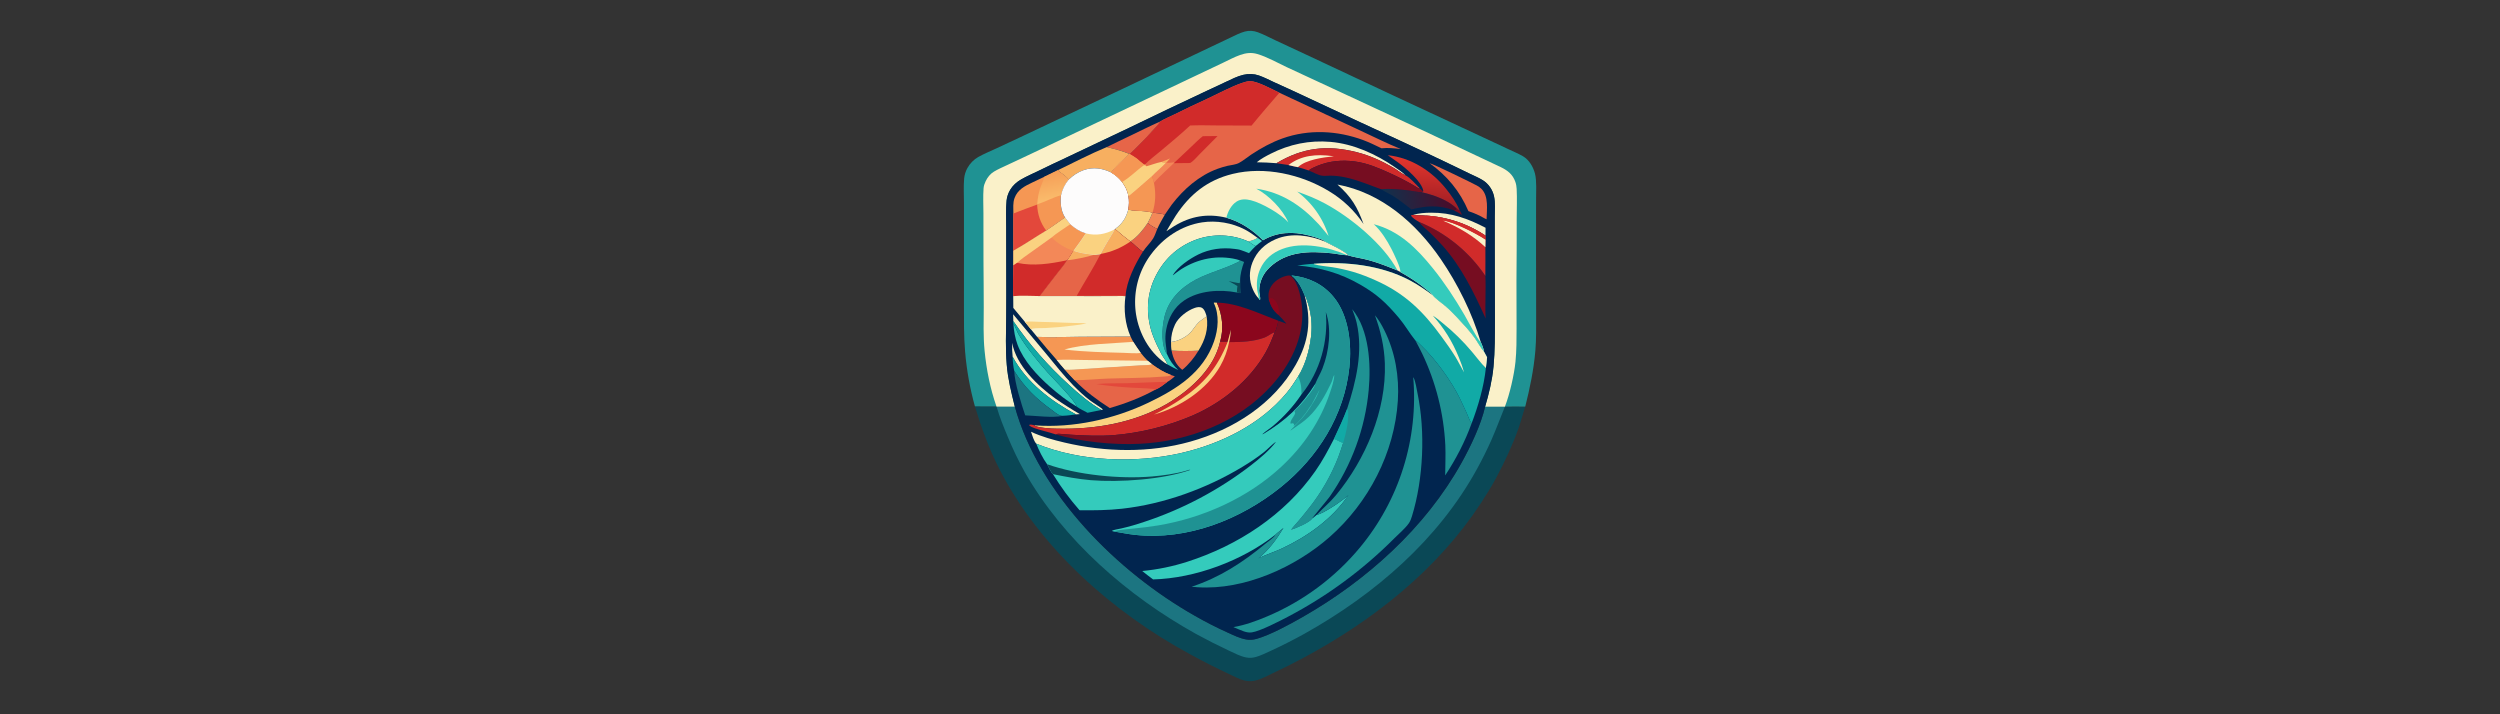 <?xml version="1.0" encoding="UTF-8" standalone="no"?>
<svg
   width="3584"
   height="1024"
   version="1.1"
   id="svg102"
   sodipodi:docname="logo-2.svg"
   inkscape:version="1.3.1 (9b9bdc1480, 2023-11-25, custom)"
   xmlns:inkscape="http://www.inkscape.org/namespaces/inkscape"
   xmlns:sodipodi="http://sodipodi.sourceforge.net/DTD/sodipodi-0.dtd"
   xmlns="http://www.w3.org/2000/svg"
   xmlns:svg="http://www.w3.org/2000/svg">
  <rect width="100%" height="100%" fill="#333333" stroke="none"/>
  <sodipodi:namedview
     id="namedview102"
     pagecolor="#505050"
     bordercolor="#eeeeee"
     borderopacity="1"
     inkscape:showpageshadow="0"
     inkscape:pageopacity="0"
     inkscape:pagecheckerboard="0"
     inkscape:deskcolor="#d1d1d1"
     inkscape:zoom="0.21948242"
     inkscape:cx="990.96774"
     inkscape:cy="514.84761"
     inkscape:window-width="1854"
     inkscape:window-height="1160"
     inkscape:window-x="66"
     inkscape:window-y="40"
     inkscape:window-maximized="1"
     inkscape:current-layer="svg102" />
  <defs
     id="defs33">
    <linearGradient
       id="gradient_0"
       gradientUnits="userSpaceOnUse"
       x1="804.296"
       y1="278.584"
       x2="705.406"
       y2="293.732">
      <stop
         offset="0"
         stop-color="#4D0A28"
         id="stop32" />
      <stop
         offset="1"
         stop-color="#11314D"
         id="stop33" />
    </linearGradient>
  </defs>
  <defs
     id="defs35">
    <linearGradient
       id="gradient_1"
       gradientUnits="userSpaceOnUse"
       x1="759.157"
       y1="294.434"
       x2="763.351"
       y2="226.942">
      <stop
         offset="0"
         stop-color="#A01E24"
         id="stop34" />
      <stop
         offset="1"
         stop-color="#E3362D"
         id="stop35" />
    </linearGradient>
  </defs>
  <defs
     id="defs54">
    <linearGradient
       id="gradient_2"
       gradientUnits="userSpaceOnUse"
       x1="223.992"
       y1="247.051"
       x2="231.106"
       y2="286.972">
      <stop
         offset="0"
         stop-color="#F59E57"
         id="stop53" />
      <stop
         offset="1"
         stop-color="#FABC6C"
         id="stop54" />
    </linearGradient>
  </defs>
  <g
     id="g102"
     transform="translate(1280.384)">
    <path
       fill="#0a4856"
       d="m 148.294,582.899 q 13.065,-0.094 26.13,-0.031 c 34.85,125.597 147.527,237.393 258.426,300.106 q 22.919,13.142 47.011,23.983 c 8.308,3.769 17.07,8.139 26.112,9.739 5.2,0.92 9.999,0.587 15.071,-0.826 19.406,-5.404 47.82,-20.979 65.562,-31.088 92.082,-52.465 176.32,-128.028 228.187,-221.186 12.94,-23.242 27.971,-54.657 33.9,-80.578 l 28.379,-0.051 c 9.697,-0.069 19.461,-0.381 29.151,-0.034 -3.548,10.413 -6.138,21.133 -9.841,31.538 -8.665,24.35 -19.806,47.947 -31.952,70.737 -6.609,12.399 -14.089,24.245 -21.772,35.999 -62.403,95.468 -154.413,168.239 -254.155,221.687 q -22.043,11.903 -44.757,22.469 c -7.035,3.335 -14.345,7.357 -21.801,9.602 -5.817,1.751 -11.438,2.076 -17.391,0.789 -7.945,-1.717 -15.691,-6.051 -23.032,-9.486 Q 453.5,953.142 426.363,938.272 C 315.281,878.345 210.345,785.797 152.318,672.413 c -14.826,-28.971 -25.75,-58.765 -35.083,-89.88 q 15.438,-0.044 30.876,0.085 z"
       id="path2" />
    <path
       fill="#1c7581"
       d="m 148.294,582.899 q 13.065,-0.094 26.13,-0.031 c 34.85,125.597 147.527,237.393 258.426,300.106 q 22.919,13.142 47.011,23.983 c 8.308,3.769 17.07,8.139 26.112,9.739 5.2,0.92 9.999,0.587 15.071,-0.826 19.406,-5.404 47.82,-20.979 65.562,-31.088 92.082,-52.465 176.32,-128.028 228.187,-221.186 12.94,-23.242 27.971,-54.657 33.9,-80.578 l 28.379,-0.051 c -6.56,16.063 -12.586,32.32 -19.564,48.225 q -9.205,20.568 -20.042,40.325 C 781.574,773.826 690.606,852.012 589.973,908.368 q -24.363,13.559 -49.719,25.153 c -6.472,2.935 -13.225,6.317 -20.071,8.276 -4.759,1.362 -9.307,1.659 -14.18,0.698 -8.543,-1.685 -17.195,-6.318 -25.046,-9.985 q -23.782,-11.144 -46.82,-23.755 C 336.524,854.579 244.178,774.409 188.583,676.529 q -13.619,-24.496 -24.296,-50.41 c -5.886,-14.088 -11.776,-28.531 -15.993,-43.22 z"
       id="path3" />
    <path
       fill="#1f9293"
       d="m 117.235,582.533 q -2.675,-9.634 -4.895,-19.382 -2.22,-9.749 -3.98,-19.591 -1.76,-9.842 -3.056,-19.756 -1.297,-9.913 -2.126,-19.877 c -1.888,-22.55 -1.653,-45.053 -1.649,-67.654 l 0.025,-77.751 -0.007,-67.459 c -0.002,-11.518 -0.725,-23.487 0.249,-34.943 0.439,-5.172 2.188,-10.774 4.739,-15.297 3.644,-6.46 9.049,-12.14 15.551,-15.772 8.195,-4.579 17.113,-8.246 25.637,-12.177 l 39.78,-18.628 142.787,-67.515 126.694,-60.209 q 13.13,-6.132 26.194,-12.403 c 6.831,-3.25 13.769,-6.953 21.108,-8.927 6.227,-1.675 12.581,-1.182 18.59,1.053 8.682,3.231 17.136,7.764 25.534,11.705 l 41.929,19.541 127.759,59.893 128.666,59.969 35.001,16.38 c 7.066,3.297 14.484,6.376 21.234,10.284 8.773,5.08 14.684,15.29 17.161,24.872 2.698,10.438 1.519,27.223 1.583,38.377 l -0.049,76.018 0.152,89.27 c -0.063,16.761 0.281,33.687 -1.145,50.396 -2.3,26.952 -7.904,53.784 -14.478,79.985 -9.69,-0.347 -19.454,-0.035 -29.151,0.034 l -28.379,0.051 c 5.529,-18.751 10.138,-37.745 12.002,-57.246 2.16,-22.6 1.945,-44.94 2.05,-67.601 l -0.236,-101.238 -10e-4,-46.138 c 0,-9.418 0.975,-20.103 -1.035,-29.32 -2.042,-9.366 -7.876,-17.949 -16.035,-23.062 -5.701,-3.573 -12.279,-6.253 -18.341,-9.184 L 795.351,233.878 C 753.616,213.83 711.425,194.634 669.416,175.163 l -92.255,-43.17 c -10.332,-4.853 -20.77,-9.44 -31.139,-14.204 -7.046,-3.237 -14.192,-7.011 -21.521,-9.554 -7.362,-2.555 -15.005,-2.738 -22.569,-0.948 -8.658,2.049 -16.864,6.327 -24.893,10.072 l -26.435,12.367 q -56.331,26.368 -112.299,53.497 l -90.484,42.899 q -19.682,9.138 -39.173,18.676 c -8.473,4.071 -17.261,7.922 -25.415,12.593 -6.218,3.562 -11.769,8.611 -15.46,14.795 -2.674,4.48 -4.648,10.056 -5.138,15.258 -1.17,12.423 -0.543,25.296 -0.537,37.792 l 0.09,67.521 c -0.018,20.477 0.19,41 -0.071,61.472 -0.292,22.926 -1.118,45.657 0.75,68.554 1.756,21.51 6.478,39.33 11.557,60.085 q -13.065,-0.063 -26.13,0.031 l -0.183,-0.281 q -15.438,-0.129 -30.876,-0.085 z"
       id="path4" />
    <path
       fill="#faf1c9"
       d="m 148.111,582.618 c -8.922,-25.514 -14.328,-52.686 -16.964,-79.55 -2.069,-21.087 -1.335,-41.6 -1.235,-62.708 0.105,-22.209 -0.363,-44.45 -0.383,-66.666 l -0.07,-68.055 c -0.012,-11.813 -0.681,-23.997 0.202,-35.757 0.271,-3.604 1.48,-6.903 3.022,-10.14 2.606,-5.467 6.555,-10.535 11.826,-13.68 6.013,-3.587 12.696,-6.489 19.033,-9.459 l 29.7,-13.938 107.166,-50.807 127.047,-60.29 45.221,-21.465 c 8.131,-3.836 16.295,-8.302 24.779,-11.277 8.329,-2.92 16.121,-3.932 24.707,-1.376 14.218,4.232 28.383,12.354 41.811,18.68 q 33.105,15.595 66.381,30.825 120.711,55.717 240.85,112.66 c 9.959,4.842 17.064,10.419 20.841,21.2 1.141,3.256 1.674,6.558 1.85,9.995 0.716,14.018 0.074,28.366 0.063,42.419 q 0.068,44.972 -0.342,89.943 l 0.14,67.579 c -0.04,16.051 0.041,31.92 -1.559,47.91 -1.887,18.855 -8.347,46.705 -15.125,64.306 l -28.379,0.051 c 5.529,-18.751 10.138,-37.745 12.002,-57.246 2.16,-22.6 1.945,-44.94 2.05,-67.601 l -0.236,-101.238 -10e-4,-46.138 c 0,-9.418 0.975,-20.103 -1.035,-29.32 -2.042,-9.366 -7.876,-17.949 -16.035,-23.062 -5.701,-3.573 -12.279,-6.253 -18.341,-9.184 L 795.351,233.878 C 753.616,213.83 711.425,194.634 669.416,175.163 l -92.255,-43.17 c -10.332,-4.853 -20.77,-9.44 -31.139,-14.204 -7.046,-3.237 -14.192,-7.011 -21.521,-9.554 -7.362,-2.555 -15.005,-2.738 -22.569,-0.948 -8.658,2.049 -16.864,6.327 -24.893,10.072 l -26.435,12.367 q -56.331,26.368 -112.299,53.497 l -90.484,42.899 q -19.682,9.138 -39.173,18.676 c -8.473,4.071 -17.261,7.922 -25.415,12.593 -6.218,3.562 -11.769,8.611 -15.46,14.795 -2.674,4.48 -4.648,10.056 -5.138,15.258 -1.17,12.423 -0.543,25.296 -0.537,37.792 l 0.09,67.521 c -0.018,20.477 0.19,41 -0.071,61.472 -0.292,22.926 -1.118,45.657 0.75,68.554 1.756,21.51 6.478,39.33 11.557,60.085 q -13.065,-0.063 -26.13,0.031 z"
       id="path5" />
    <path
       fill="#01254f"
       d="m 174.424,582.868 c -5.079,-20.755 -9.801,-38.575 -11.557,-60.085 -1.868,-22.897 -1.042,-45.628 -0.75,-68.554 0.261,-20.472 0.053,-40.995 0.071,-61.472 l -0.09,-67.521 c -0.006,-12.496 -0.633,-25.369 0.537,-37.792 0.49,-5.202 2.464,-10.778 5.138,-15.258 3.691,-6.184 9.242,-11.233 15.46,-14.795 8.154,-4.671 16.942,-8.522 25.415,-12.593 q 19.491,-9.538 39.173,-18.676 l 90.484,-42.899 q 55.968,-27.13 112.299,-53.497 l 26.435,-12.367 c 8.029,-3.745 16.235,-8.023 24.893,-10.072 7.564,-1.79 15.207,-1.607 22.569,0.948 7.329,2.543 14.475,6.317 21.521,9.554 10.369,4.764 20.807,9.351 31.139,14.204 l 92.255,43.17 c 42.009,19.471 84.2,38.667 125.935,58.715 l 31.746,15.351 c 6.062,2.931 12.64,5.611 18.341,9.184 8.159,5.113 13.993,13.696 16.035,23.062 2.01,9.217 1.035,19.902 1.035,29.32 l 10e-4,46.138 0.236,101.238 c -0.105,22.661 0.11,45.001 -2.05,67.601 -1.864,19.501 -6.473,38.495 -12.002,57.246 -5.929,25.921 -20.96,57.336 -33.9,80.578 -51.867,93.158 -136.105,168.721 -228.187,221.186 -17.742,10.109 -46.156,25.684 -65.562,31.088 -5.072,1.413 -9.871,1.746 -15.071,0.826 -9.042,-1.6 -17.804,-5.97 -26.112,-9.739 Q 455.769,896.116 432.85,882.974 C 321.951,820.261 209.274,708.465 174.424,582.868 Z"
       id="path16" />
    <path
       fill="#760d21"
       d="m 805.428,296.722 c 2.063,1.389 4.706,4.152 6.801,5.065 1.505,1.732 2.389,4.527 3.336,6.627 -3.732,-2.838 -7.997,-4.92 -12.118,-7.13 1.662,-0.07 2.537,0.073 3.968,-0.818 -0.207,-1.674 -1.002,-2.399 -1.987,-3.744 z"
       id="path17" />
    <path
       fill="#47dbc6"
       d="m 522.596,341.047 c 2.207,1.378 4.237,2.934 6.293,4.521 -3.07,2.334 -6.215,4.613 -9.133,7.137 -3.608,-1.338 -7.099,-4.238 -10.301,-6.39 4.517,-1.358 9.125,-2.724 13.141,-5.268 z"
       id="path18" />
    <path
       fill="#f38858"
       d="m 371.805,305.035 c 3.041,0.087 15.56,1.298 17.571,2.944 -3.69,6.583 -7.633,13.173 -10.672,20.09 -4.628,-1.935 -10.028,-5.045 -13.643,-8.559 2.547,-4.586 4.677,-9.322 6.624,-14.189 z"
       id="path19" />
    <path
       fill="#faf1c9"
       d="m 171.366,511.51 c -0.748,-6.702 -0.984,-13.2 -0.64,-19.936 5.39,31.686 36.64,61.871 62.074,79.939 q 16.972,11.819 34.885,22.157 l -5.625,0.386 C 225.913,574.764 191.209,548.121 171.366,511.51 Z"
       id="path20" />
    <path
       fill="#e66548"
       d="m 399.241,502.553 c 10.794,0.888 27.713,0.802 38.503,0.141 -5.716,9.741 -14.352,20.409 -23.241,27.499 -8.822,-6.763 -13.421,-16.86 -15.262,-27.64 z"
       id="path21" />
    <path
       fill="#faf1c9"
       d="m 745.402,308.057 c 8.289,-2.496 17.232,-3.084 25.85,-3.139 29.221,-0.186 52.637,8.37 78.061,21.607 l -0.109,11.265 q -2.382,-1.589 -4.815,-3.098 -2.433,-1.509 -4.915,-2.937 -2.482,-1.428 -5.01,-2.773 -2.528,-1.345 -5.099,-2.605 -2.571,-1.261 -5.182,-2.435 -2.611,-1.175 -5.26,-2.263 -2.649,-1.087 -5.332,-2.087 -2.683,-0.999 -5.398,-1.909 -2.715,-0.91 -5.459,-1.73 -2.743,-0.819 -5.512,-1.548 -2.769,-0.728 -5.561,-1.364 -2.792,-0.636 -5.603,-1.18 -2.811,-0.543 -5.639,-0.994 -2.828,-0.45 -5.669,-0.806 -2.841,-0.356 -5.692,-0.618 -2.852,-0.262 -5.71,-0.43 c -5.954,-0.782 -11.99,-0.216 -17.946,-0.956 z"
       id="path22" />
    <path
       fill="#e66548"
       d="m 365.061,319.51 c 3.615,3.514 9.015,6.624 13.643,8.559 -1.886,4.498 -3.388,9.669 -5.955,13.811 -4.066,6.561 -10.224,12.053 -14.548,18.772 -6.791,-3.332 -11.716,-10.313 -18.179,-14.292 l -0.017,-0.201 c 9.938,-6.115 18.713,-16.997 25.056,-26.649 z"
       id="path23" />
    <path
       fill="#e66548"
       d="m 383.008,174.129 c -0.624,3.736 -37.834,41.783 -43.203,46.16 -0.187,0.152 -0.394,0.278 -0.591,0.416 l -0.466,-0.04 c -10.71,-4.519 -21.241,-7.029 -32.443,-9.798 10.478,-5.332 21.215,-10.239 31.796,-15.374 14.92,-7.241 29.747,-14.628 44.907,-21.364 z"
       id="path24" />
    <path
       fill="#faf1c9"
       d="m 172.02,450.528 47.365,56.7 c 12.652,15.247 24.919,31.031 38.821,45.172 7.52,7.65 15.551,15.172 24.082,21.689 4.411,3.369 15.649,9.911 18.495,13.166 l -2.254,0.423 c -17.325,-10.075 -32.048,-22.702 -46.747,-36.22 q -11.215,-10.181 -21.819,-20.996 -10.604,-10.814 -20.562,-22.227 -9.958,-11.413 -19.236,-23.385 -9.278,-11.972 -17.845,-24.463 -0.204,-4.928 -0.3,-9.859 z"
       id="path25" />
    <path
       fill="#11aaa6"
       d="m 171.366,511.51 c 19.843,36.611 54.547,63.254 90.694,82.546 -6.051,0.873 -12.369,1.819 -18.479,1.993 -1.075,0.02 -2.389,0.129 -3.424,-0.178 -4.646,-1.374 -9.735,-5.96 -13.701,-8.844 -22.551,-16.405 -37.94,-31.592 -52.782,-55.176 -1.535,-6.617 -2.169,-13.559 -2.308,-20.341 z"
       id="path26" />
    <path
       fill="#fad280"
       d="m 449.437,453.549 c 2.998,17.621 -2.285,34.216 -11.693,49.145 -10.79,0.661 -27.709,0.747 -38.503,-0.141 -0.875,-4.052 -0.779,-8.136 -0.805,-12.256 9.903,-1.021 22.034,-6.956 28.612,-14.516 3.606,-4.144 6.425,-8.989 10.269,-12.918 3.571,-3.65 8.164,-6.126 12.12,-9.314 z"
       id="path27" />
    <path
       fill="#faf1c9"
       d="m 398.436,490.297 c -0.022,-8.851 1.959,-17.102 5.703,-25.092 4.858,-10.369 17.609,-20.134 28.291,-23.787 3.265,-1.116 7.111,-1.875 10.301,-0.099 3.74,2.081 5.646,8.326 6.706,12.23 -3.956,3.188 -8.549,5.664 -12.12,9.314 -3.844,3.929 -6.663,8.774 -10.269,12.918 -6.578,7.56 -18.709,13.495 -28.612,14.516 z"
       id="path28" />
    <path
       fill="#fad280"
       d="m 318.104,328.364 c 10.665,-7.858 15.57,-15.502 19.098,-28.259 3.21,2.92 30.059,1.414 34.483,5.216 -1.947,4.867 -4.077,9.603 -6.624,14.189 -6.343,9.652 -15.118,20.534 -25.056,26.649 -7.525,-5.589 -14.86,-11.609 -21.901,-17.795 z"
       id="path29" />
    <path
       fill="#1c7581"
       d="m 189.372,595.455 c -5.297,-15.551 -15.454,-47.393 -15.698,-63.604 14.842,23.584 30.231,38.771 52.782,55.176 3.966,2.884 9.055,7.47 13.701,8.844 1.035,0.307 2.349,0.198 3.424,0.178 -14.448,3.443 -39.303,-0.092 -54.209,-0.594 z"
       id="path30" />
    <path
       fill="#34cbbc"
       d="m 172.432,464.354 0.522,0.816 c 2.914,4.64 4.621,10.087 7.384,14.84 6.127,10.541 13.802,20.66 21.294,30.257 q 9.375,11.793 19.367,23.068 c 7.183,8.04 41.113,42.275 42.077,49.522 -13.796,-8.071 -26.581,-18.181 -38.564,-28.718 -18.184,-15.989 -37.542,-36.994 -46.11,-59.859 -3.596,-9.595 -5.308,-19.73 -5.97,-29.926 z"
       id="path31" />
    <path
       fill="#11aaa6"
       d="m 172.32,460.387 q 8.567,12.491 17.845,24.463 9.278,11.972 19.236,23.385 9.958,11.413 20.562,22.227 10.604,10.815 21.819,20.996 c 14.699,13.518 29.422,26.145 46.747,36.22 q -9.942,1.838 -19.797,4.095 c -5.255,-2.772 -10.855,-5.42 -15.656,-8.916 -0.964,-7.247 -34.894,-41.482 -42.077,-49.522 q -9.992,-11.275 -19.367,-23.068 c -7.492,-9.597 -15.167,-19.716 -21.294,-30.257 -2.763,-4.753 -4.47,-10.2 -7.384,-14.84 l -0.522,-0.816 c -0.349,-1.433 -0.271,-2.53 -0.112,-3.967 z"
       id="path32" />
    <path
       fill="url(#gradient_0)"
       d="m 699.564,271.279 c 13.996,-1.179 27.715,0.295 41.599,2.073 5.331,0.683 11.402,2.278 16.729,2.103 16.139,4.04 34.847,10.122 47.536,21.267 0.985,1.345 1.78,2.07 1.987,3.744 -1.431,0.891 -2.306,0.748 -3.968,0.818 -21.797,-7.635 -38.474,-6.428 -60.386,-1.099 -8.22,-6.151 -15.926,-12.643 -24.625,-18.168 -5.969,-3.79 -12.479,-6.628 -18.406,-10.434 z"
       id="path33"
       style="fill:url(#gradient_0)" />
    <path
       fill="url(#gradient_1)"
       d="m 709.197,222.493 c 33.608,3.698 62.847,22.43 83.787,48.572 7.386,9.22 14.837,19.737 19.245,30.722 -2.095,-0.913 -4.738,-3.676 -6.801,-5.065 -12.689,-11.145 -31.397,-17.227 -47.536,-21.267 l 2.214,-1.536 c -1.901,-13.218 -24.424,-32.239 -35.058,-40.18 q -7.82,-5.772 -15.851,-11.246 z"
       id="path35"
       style="fill:url(#gradient_1)" />
    <path
       fill="#faf1c9"
       d="m 521.279,232.649 c 5.815,-4.899 13.046,-8.746 19.824,-12.191 27.09,-13.771 55.769,-19.671 86.096,-17.045 32.787,2.839 65.384,17.652 92.141,36.268 5.007,3.484 10.921,7.234 15.151,11.622 -5.704,-2.611 -11.692,-7.604 -17.3,-10.876 -16.647,-9.714 -34.161,-17.625 -52.897,-22.342 -42.081,-10.595 -77.125,-6.602 -114.718,15.884 -9.418,-0.641 -18.853,-1.319 -28.297,-1.32 z"
       id="path36" />
    <path
       fill="#e66548"
       d="m 769.176,233.975 c 3.905,0.568 61.268,28.476 67.592,31.955 2.578,1.418 4.757,2.884 6.831,5.012 10.478,10.753 7.46,29.725 7.171,43.429 -3.448,-1.387 -6.807,-3.618 -10.162,-5.285 -5.155,-2.56 -10.459,-4.523 -15.886,-6.415 -12.379,-28.856 -30.286,-50.275 -55.546,-68.696 z"
       id="path37" />
    <path
       fill="#f7af60"
       d="m 306.305,210.867 c 11.202,2.769 21.733,5.279 32.443,9.798 -8.486,7.959 -19.263,17.325 -26.115,26.64 -12.559,-6.167 -25.829,-8.116 -39.279,-3.517 -8.32,2.846 -15.529,7.793 -21.874,13.81 -3.272,-5.345 -10.929,-8.983 -15.358,-13.562 23.219,-11.2 46.341,-23.359 70.183,-33.169 z"
       id="path38" />
    <path
       fill="#760d21"
       d="m 753.997,318.124 q 3.595,1.474 7.134,3.079 3.538,1.605 7.015,3.34 3.477,1.734 6.888,3.595 3.411,1.861 6.751,3.846 3.34,1.985 6.605,4.092 3.265,2.107 6.45,4.332 3.186,2.225 6.287,4.566 3.101,2.342 6.114,4.795 3.013,2.454 5.933,5.016 2.921,2.563 5.745,5.231 2.825,2.669 5.549,5.439 2.724,2.771 5.345,5.64 2.62,2.869 5.134,5.832 2.513,2.963 4.916,6.017 2.402,3.054 4.691,6.194 2.288,3.14 4.46,6.362 c 1.079,20.307 -0.685,40.846 0.419,61.118 C 832.757,419.613 814.897,382.7 787.657,352.167 q -9.163,-10.07 -18.985,-19.497 c -4.632,-4.445 -11.215,-9.212 -14.675,-14.546 z"
       id="path39" />
    <path
       fill="#d12b2a"
       d="m 549.576,233.969 c 37.593,-22.486 72.637,-26.479 114.718,-15.884 18.736,4.717 36.25,12.628 52.897,22.342 5.608,3.272 11.596,8.265 17.3,10.876 6.095,2.825 16.033,14.061 20.859,19.066 -2.165,0.123 -5.334,-2.385 -7.174,-3.489 -11.776,-7.061 -23.969,-13.198 -36.468,-18.88 -16.093,-7.317 -31.996,-14.16 -49.689,-16.502 -18.627,-2.465 -36.452,-0.864 -53.9,6.29 -4.244,1.74 -8.851,3.781 -12.505,6.587 -4.878,-1.905 -10.252,-3.199 -15.279,-4.717 -4.493,-0.668 -9.14,-2.065 -13.599,-3.061 q -8.562,-1.43 -17.16,-2.628 z"
       id="path40" />
    <path
       fill="#faf1c9"
       d="m 566.736,236.597 c 18.448,-14.117 40.131,-15.825 62.541,-12.868 q 1.275,0.169 2.548,0.351 c -15.518,1.606 -39.891,4.635 -51.49,15.578 -4.493,-0.668 -9.14,-2.065 -13.599,-3.061 z"
       id="path41" />
    <path
       fill="#d12b2a"
       d="m 753.997,318.124 c -3.678,-2.027 -9.272,-5.484 -11.623,-8.87 l 0.44,-0.713 2.588,-0.484 c 5.956,0.74 11.992,0.174 17.946,0.956 q 2.858,0.168 5.71,0.43 2.851,0.262 5.692,0.618 2.841,0.356 5.669,0.806 2.828,0.451 5.639,0.994 2.811,0.544 5.603,1.18 2.792,0.636 5.561,1.364 2.769,0.729 5.512,1.548 2.744,0.82 5.459,1.73 2.715,0.91 5.398,1.909 2.683,1 5.332,2.087 2.649,1.088 5.26,2.263 2.611,1.174 5.182,2.435 2.571,1.26 5.099,2.605 2.528,1.345 5.01,2.773 2.482,1.428 4.915,2.937 2.433,1.509 4.815,3.098 c 0.022,1.913 0.078,3.831 0.059,5.743 l -0.197,10.835 c 0.202,13.709 -0.073,27.422 -0.052,41.132 q -2.172,-3.222 -4.46,-6.362 -2.289,-3.14 -4.691,-6.194 -2.403,-3.054 -4.916,-6.017 -2.513,-2.963 -5.134,-5.832 -2.621,-2.869 -5.345,-5.64 -2.724,-2.77 -5.549,-5.439 -2.824,-2.668 -5.745,-5.231 -2.92,-2.562 -5.933,-5.016 -3.013,-2.453 -6.114,-4.795 -3.101,-2.341 -6.287,-4.566 -3.185,-2.225 -6.45,-4.332 -3.265,-2.107 -6.605,-4.092 -3.34,-1.985 -6.751,-3.846 -3.411,-1.861 -6.888,-3.595 -3.477,-1.735 -7.015,-3.34 -3.539,-1.605 -7.134,-3.079 z"
       id="path42" />
    <path
       fill="#faf1c9"
       d="m 787.981,316.162 c 13.385,0.731 50.117,19.494 61.282,27.371 l -0.197,10.835 c -17.91,-16.865 -38.57,-28.622 -61.085,-38.206 z"
       id="path43" />
    <path
       fill="#d12b2a"
       d="m 763.348,309.013 q 2.858,0.168 5.71,0.43 2.851,0.262 5.692,0.618 2.841,0.356 5.669,0.806 2.828,0.451 5.639,0.994 2.811,0.544 5.603,1.18 2.792,0.636 5.561,1.364 2.769,0.729 5.512,1.548 2.744,0.82 5.459,1.73 2.715,0.91 5.398,1.909 2.683,1 5.332,2.087 2.649,1.088 5.26,2.263 2.611,1.174 5.182,2.435 2.571,1.26 5.099,2.605 2.528,1.345 5.01,2.773 2.482,1.428 4.915,2.937 2.433,1.509 4.815,3.098 c 0.022,1.913 0.078,3.831 0.059,5.743 -11.165,-7.877 -47.897,-26.64 -61.282,-27.371 -7.243,-0.793 -14.21,-5.406 -21.618,-6.03 -1.431,-0.121 -1.934,-0.16 -3.015,-1.119 z"
       id="path44" />
    <path
       fill="#1f9293"
       d="m 497.149,373.233 c 2.013,0.718 4.038,1.39 5.967,2.316 -3.012,8.333 -5.665,17.76 -5.674,26.694 -0.093,6.013 -0.018,11.961 0.277,17.968 l -4.852,-0.885 c -24.453,-4.803 -54.588,-2.9 -75.714,11.467 -14.394,9.789 -22.625,24.925 -25.681,41.827 -2.589,14.321 -0.242,21.173 1.139,35.017 -0.901,-1.126 -1.578,-2.31 -2.195,-3.616 -7.09,-15.02 -4.635,-42.087 0.794,-57.353 8.456,-23.778 28.88,-40.039 51.303,-49.988 16.313,-7.239 33.527,-12.035 49.68,-19.886 1.706,-0.83 4.325,-1.734 4.956,-3.561 z"
       id="path45" />
    <path
       fill="#0a4856"
       d="m 480.981,403.009 c 3.493,0.565 13.357,3.02 15.801,2.932 l 0.66,-3.698 c -0.093,6.013 -0.018,11.961 0.277,17.968 l -4.852,-0.885 c 0.092,-3.094 0.11,-6.166 0.709,-9.213 -4.005,-2.63 -8.392,-4.801 -12.595,-7.104 z"
       id="path46" />
    <path
       fill="#760d21"
       d="m 595.614,244.375 c 3.654,-2.806 8.261,-4.847 12.505,-6.587 17.448,-7.154 35.273,-8.755 53.9,-6.29 17.693,2.342 33.596,9.185 49.689,16.502 12.499,5.682 24.692,11.819 36.468,18.88 1.84,1.104 5.009,3.612 7.174,3.489 1.17,0.925 2.184,1.915 3.29,2.904 0.653,0.583 0.45,0.388 1.466,0.646 l -2.214,1.536 c -5.327,0.175 -11.398,-1.42 -16.729,-2.103 -13.884,-1.778 -27.603,-3.252 -41.599,-2.073 -17.208,-6.08 -33.654,-13.315 -51.628,-17.073 -6.84,-1.43 -13.943,-2.375 -20.938,-2.383 -3.987,-0.005 -8.496,0.694 -12.405,0.022 -6.191,-1.065 -13.035,-5.177 -18.979,-7.47 z"
       id="path47" />
    <path
       fill="#fad280"
       d="m 203.062,609.812 c 55.203,4.045 113.545,-8.863 163.264,-32.68 40.368,-19.338 78.262,-43.16 93.722,-87.698 6.021,-17.346 7.91,-38.157 -0.344,-55.058 l 0.284,-0.639 4.126,0.2 c 8.025,17.62 10.086,37.314 4.585,56.084 -8.097,36.286 -39.002,65.64 -69.383,84.874 -44.992,28.484 -100.143,39.583 -152.814,39.706 -12.868,0.03 -26.864,0.105 -39.435,-2.858 -1.339,-0.315 -2.63,-0.764 -3.909,-1.268 l -0.189,-0.511 z"
       id="path48" />
    <path
       fill="#8b061d"
       d="m 464.114,433.937 c 29.155,-0.104 61.522,16.164 88.277,25.932 -1.451,5.611 -2.467,11.683 -5.485,16.701 -4.165,0.709 -9.94,5.688 -14.379,7.333 -15.982,5.925 -33.987,6.581 -50.883,6.55 1.473,-5.835 2.23,-11.714 2.643,-17.711 -1.638,5.715 -3.02,11.517 -4.601,17.252 l -10.987,0.027 c 5.501,-18.77 3.44,-38.464 -4.585,-56.084 z"
       id="path49" />
    <path
       fill="#faf1c9"
       d="m 524.262,428.066 c -3.68,-3.536 -6.514,-8.511 -8.563,-13.148 -5.526,-12.503 -5.569,-26.08 -0.566,-38.749 6.233,-15.781 18.026,-26.783 33.562,-33.356 22.402,-9.478 48.337,-5.46 70.221,3.429 5.486,2.792 31.862,15.282 33.488,19.935 l -1.338,-0.303 c -0.151,0 -0.303,0.002 -0.454,-0.001 -7.123,-0.11 -14.537,-2.04 -21.672,-2.784 -31.958,-3.331 -64.705,-3.241 -89.417,20.462 -9.384,9.001 -14.38,20.194 -14.717,33.226 -0.099,3.785 2.216,9.882 1.151,13.203 -0.879,-0.546 -1.186,-1.023 -1.695,-1.914 z"
       id="path50" />
    <path
       fill="#34cbbc"
       d="m 524.262,428.066 c -0.071,-3.376 -1.439,-7.368 -2.039,-10.741 q -0.337,-1.984 -0.528,-3.987 -0.191,-2.003 -0.235,-4.015 -0.044,-2.012 0.058,-4.022 0.103,-2.009 0.352,-4.006 0.249,-1.997 0.644,-3.97 0.394,-1.974 0.931,-3.913 0.538,-1.939 1.215,-3.834 0.678,-1.895 1.492,-3.735 c 6.241,-14.175 17.512,-23.549 31.843,-28.959 28.406,-10.724 65.981,-3.122 93.071,8.99 -0.151,0 -0.303,0.002 -0.454,-0.001 -7.123,-0.11 -14.537,-2.04 -21.672,-2.784 -31.958,-3.331 -64.705,-3.241 -89.417,20.462 -9.384,9.001 -14.38,20.194 -14.717,33.226 -0.099,3.785 2.216,9.882 1.151,13.203 -0.879,-0.546 -1.186,-1.023 -1.695,-1.914 z"
       id="path51" />
    <path
       fill="#1f9293"
       d="m 748.653,487.998 c 3.188,1.991 5.942,5.025 8.66,7.612 20.27,19.298 42.743,50.368 55.173,75.58 q 4.976,10.149 9.559,20.481 c 2.191,4.942 4.161,10.988 7.254,15.376 -9.374,26.026 -22.588,51.463 -37.857,74.5 0.035,-14.421 0.827,-28.707 0.189,-43.142 q -0.209,-4.258 -0.523,-8.51 -0.314,-4.252 -0.733,-8.494 -0.419,-4.243 -0.944,-8.474 -0.524,-4.231 -1.153,-8.447 -0.629,-4.217 -1.362,-8.417 -0.733,-4.199 -1.57,-8.38 -0.837,-4.18 -1.777,-8.338 -0.94,-4.159 -1.983,-8.292 -1.044,-4.134 -2.189,-8.241 -1.145,-4.106 -2.391,-8.183 -1.247,-4.077 -2.594,-8.122 -1.347,-4.045 -2.794,-8.055 -1.447,-4.011 -2.993,-7.984 -1.545,-3.973 -3.189,-7.907 -1.644,-3.933 -3.385,-7.825 -1.74,-3.892 -3.577,-7.739 c -3.032,-6.47 -6.537,-12.66 -9.821,-18.999 z"
       id="path52" />
    <path
       fill="#f59754"
       d="m 216.667,253.499 c 6.423,-3.268 12.965,-6.327 19.455,-9.463 4.429,4.579 12.086,8.217 15.358,13.562 -5.62,6.954 -8.898,13.576 -10.811,22.332 -1.157,11.297 -0.354,22.04 5.799,31.942 -8.806,6.518 -17.954,12.521 -26.959,18.754 -15.799,9.437 -31.019,19.999 -47.144,28.864 l -0.029,-53.376 c 0.052,-7.345 -0.857,-15.243 1.74,-22.248 4.499,-12.136 14.579,-17.034 25.536,-22.312 z"
       id="path53" />
    <path
       fill="url(#gradient_2)"
       d="m 216.667,253.499 c 6.423,-3.268 12.965,-6.327 19.455,-9.463 4.429,4.579 12.086,8.217 15.358,13.562 -5.62,6.954 -8.898,13.576 -10.811,22.332 -11.687,2.954 -22.493,9.422 -34.092,12.905 0.583,-8.514 1.927,-16.724 4.857,-24.775 1.756,-4.824 4.138,-9.533 5.233,-14.561 z"
       id="path54"
       style="fill:url(#gradient_2)" />
    <path
       fill="#e3483b"
       d="m 172.336,306.114 q 16.981,-6.656 34.129,-12.865 c 0.511,13.787 4.639,26.337 13.044,37.377 -15.799,9.437 -31.019,19.999 -47.144,28.864 z"
       id="path55" />
    <path
       fill="#e66548"
       d="m 371.206,522.288 c 8.625,6.375 17.222,11.595 27.323,15.389 l 5.374,1.838 c -3.315,2.676 -6.835,5.896 -10.608,7.867 -5.246,3.964 -11.51,8.913 -17.643,11.363 -20.307,11.291 -42.763,19.801 -65.034,26.297 -18.44,-11.928 -35.153,-24.145 -50.454,-40.005 -4.837,-4.754 -9.274,-10.006 -13.804,-15.057 8.577,0.554 17.468,-0.457 26.035,-1.001 l 43.235,-2.791 38.578,-2.422 c 5.348,-0.347 11.881,0.035 16.998,-1.478 z"
       id="path56" />
    <path
       fill="#e3483b"
       d="m 291.429,550.632 c 14.432,-1.578 29.587,-0.888 44.142,-1.265 19.241,-0.499 38.485,-1.75 57.724,-1.985 -5.246,3.964 -11.51,8.913 -17.643,11.363 -1.031,-0.783 -1.763,-1.027 -3.016,-1.166 -10.018,-1.116 -20.345,-1.188 -30.422,-1.79 -16.887,-1.009 -34.064,-2.528 -50.785,-5.157 z"
       id="path57" />
    <path
       fill="#f59754"
       d="m 371.206,522.288 c 8.625,6.375 17.222,11.595 27.323,15.389 -2.623,1.888 -6.951,1.845 -10.086,2.112 -26.346,2.24 -52.99,2.02 -79.411,2.89 -16.249,0.534 -32.643,2.389 -48.868,2.358 -4.837,-4.754 -9.274,-10.006 -13.804,-15.057 8.577,0.554 17.468,-0.457 26.035,-1.001 l 43.235,-2.791 38.578,-2.422 c 5.348,-0.347 11.881,0.035 16.998,-1.478 z"
       id="path58" />
    <path
       fill="#faf1c9"
       d="m 392.995,522.327 c -1.421,-0.732 -2.771,-1.526 -4.066,-2.461 -22.284,-16.092 -36.258,-42.067 -40.626,-68.865 q -0.222,-1.403 -0.409,-2.81 -0.188,-1.408 -0.34,-2.82 -0.152,-1.412 -0.269,-2.827 -0.117,-1.416 -0.199,-2.833 -0.081,-1.418 -0.128,-2.838 -0.046,-1.419 -0.057,-2.839 -0.011,-1.42 0.013,-2.84 0.024,-1.42 0.084,-2.839 0.059,-1.419 0.154,-2.836 0.095,-1.417 0.225,-2.831 0.13,-1.414 0.296,-2.824 0.165,-1.411 0.365,-2.817 0.201,-1.406 0.436,-2.806 0.235,-1.401 0.505,-2.795 0.27,-1.394 0.575,-2.781 0.304,-1.387 0.643,-2.767 0.339,-1.379 0.713,-2.749 0.373,-1.37 0.78,-2.73 0.407,-1.361 0.848,-2.711 0.441,-1.35 0.916,-2.688 0.474,-1.339 0.982,-2.665 0.507,-1.327 1.048,-2.64 0.54,-1.313 1.113,-2.613 0.573,-1.299 1.178,-2.584 0.605,-1.285 1.242,-2.554 0.637,-1.269 1.305,-2.522 0.669,-1.253 1.368,-2.489 0.699,-1.237 1.429,-2.455 0.73,-1.218 1.49,-2.418 0.76,-1.199 1.549,-2.38 0.79,-1.18 1.608,-2.341 0.819,-1.16 1.666,-2.3 c 17.567,-24.01 43.81,-41.727 73.487,-46.277 20.346,-3.12 42.965,0.639 61.199,10.188 6.565,3.438 12.518,7.71 18.478,12.077 -4.016,2.544 -8.624,3.91 -13.141,5.268 -23.176,-10.676 -51.403,-11.567 -75.309,-2.683 -27.571,10.246 -47.768,29.875 -59.862,56.539 -11.76,25.924 -11.61,55.204 -1.517,81.717 3.341,8.778 7.493,17.264 11.811,25.597 2.348,4.533 7.442,10.09 8.417,14.842 z"
       id="path59" />
    <path
       fill="#f59754"
       d="m 340.355,482.396 c 1.274,2.561 2.47,5.247 3.93,7.702 3.405,5.393 6.993,10.588 10.686,15.785 3.213,3.921 6.351,7.859 10.036,11.354 2.176,1.566 4.176,3.298 6.199,5.051 -5.117,1.513 -11.65,1.131 -16.998,1.478 l -38.578,2.422 -43.235,2.791 c -8.567,0.544 -17.458,1.555 -26.035,1.001 -4.075,-4.515 -7.901,-9.258 -11.783,-13.938 -9.535,-10.932 -19.046,-21.817 -28.135,-33.129 20.544,0.936 41.558,0.054 62.133,-0.174 z"
       id="path60" />
    <path
       fill="#faf1c9"
       d="m 344.285,490.098 c 3.405,5.393 6.993,10.588 10.686,15.785 -5.519,1.213 -18.415,0.105 -24.595,-0.069 -28.146,-0.794 -56.797,-1.325 -84.756,-4.763 29.376,-8.439 67.745,-8.511 98.665,-10.953 z"
       id="path61" />
    <path
       fill="#faf1c9"
       d="m 234.577,516.042 c 12.362,-0.743 25.094,-0.05 37.5,0.011 l 92.93,1.184 c 2.176,1.566 4.176,3.298 6.199,5.051 -5.117,1.513 -11.65,1.131 -16.998,1.478 l -38.578,2.422 -43.235,2.791 c -8.567,0.544 -17.458,1.555 -26.035,1.001 -4.075,-4.515 -7.901,-9.258 -11.783,-13.938 z"
       id="path62" />
    <path
       fill="#1f9293"
       d="m 658.108,443.235 c 24.451,29.501 27.091,79.049 23.68,115.929 q -0.475,5.121 -1.116,10.224 -0.64,5.103 -1.445,10.182 -0.804,5.08 -1.772,10.131 -0.968,5.051 -2.099,10.068 -1.13,5.018 -2.421,9.996 -1.292,4.978 -2.743,9.912 -1.451,4.934 -3.061,9.818 -1.61,4.885 -3.376,9.715 -1.766,4.83 -3.687,9.601 -1.922,4.771 -3.995,9.477 -2.074,4.706 -4.299,9.343 -2.225,4.637 -4.598,9.2 -2.373,4.562 -4.891,9.046 -2.519,4.484 -5.181,8.885 -2.663,4.4 -5.465,8.712 -2.803,4.312 -5.743,8.532 c -3.249,4.611 -24.87,29.96 -25.192,31.396 -3.927,5.904 -23.421,13.918 -30.146,16.026 2.999,-4.23 6.787,-8.137 10.161,-12.091 q 7.876,-9.216 15.323,-18.782 3.283,-4.133 6.41,-8.385 3.127,-4.252 6.093,-8.617 2.967,-4.365 5.77,-8.838 2.802,-4.472 5.436,-9.046 2.634,-4.573 5.097,-9.242 2.462,-4.668 4.749,-9.425 2.287,-4.757 4.396,-9.595 2.109,-4.839 4.036,-9.752 c 2.653,-6.769 4.728,-13.756 7.103,-20.625 -4.479,-1.728 -8.551,-4.286 -13.147,-5.825 6.623,-14.107 13.269,-28.198 18.76,-42.793 12.855,-39.247 23.3,-82.415 13.755,-123.708 -1.549,-6.7 -3.947,-13.061 -6.392,-19.469 z"
       id="path63" />
    <path
       fill="#11aaa6"
       d="m 650.745,586.412 c 1.748,1.707 1.685,5.272 1.697,7.691 0.064,13.323 -3.541,28.159 -7.31,40.927 -4.479,-1.728 -8.551,-4.286 -13.147,-5.825 6.623,-14.107 13.269,-28.198 18.76,-42.793 z"
       id="path64" />
    <path
       fill="#faf1c9"
       d="m 589.897,423.258 c 2.004,2.207 2.996,5.913 3.924,8.707 q 0.867,2.537 1.615,5.111 0.747,2.574 1.374,5.181 0.626,2.606 1.129,5.239 0.504,2.633 0.883,5.287 0.38,2.654 0.635,5.322 0.255,2.669 0.385,5.346 0.13,2.678 0.135,5.358 0.004,2.681 -0.117,5.359 c -1.099,21.155 -7.75,47.667 -19.254,65.542 -5.062,8.092 -10.185,15.978 -16.284,23.341 -37.489,45.261 -94.478,73.252 -150.923,86.283 -65.982,15.233 -145.213,12.487 -208.273,-13.342 -3.664,-4.325 -5.565,-11.693 -7.466,-17.028 15.112,7.062 31.899,11.689 48.098,15.502 58.903,13.863 121.657,15.061 180.242,-1.328 61.489,-17.2 119.506,-53.819 151.337,-110.499 18.383,-32.734 22.756,-63.268 12.56,-99.381 z"
       id="path65" />
    <path
       fill="#f38858"
       d="m 246.468,311.872 c 2.375,3.313 4.756,6.55 7.416,9.642 6.638,6.02 13.598,10.463 22.221,13.072 -5.383,8.599 -11.474,16.712 -17.439,24.911 l -0.374,0.384 c -2.711,4.206 -5.337,9.357 -8.589,13.093 l -1.309,0.318 0.231,0.721 c -3.159,5.643 -8.086,11.078 -12.037,16.218 -8.775,11.414 -17.685,22.702 -26.331,34.219 -11.755,-0.052 -26.711,-1.004 -38.078,0.07 -0.678,-14.478 -0.145,-29.526 0.167,-44.022 l 0.019,-21.008 c 16.125,-8.865 31.345,-19.427 47.144,-28.864 9.005,-6.233 18.153,-12.236 26.959,-18.754 z"
       id="path66" />
    <path
       fill="#f59754"
       d="m 253.884,321.514 c 6.638,6.02 13.598,10.463 22.221,13.072 -5.383,8.599 -11.474,16.712 -17.439,24.911 l -0.374,0.384 c -11.774,-4.611 -22.029,-10.406 -30.983,-19.461 6.889,-6.138 18.702,-13.319 26.575,-18.906 z"
       id="path67" />
    <path
       fill="#fad280"
       d="m 246.468,311.872 c 2.375,3.313 4.756,6.55 7.416,9.642 -7.873,5.587 -19.686,12.768 -26.575,18.906 q -14.786,10.705 -29.704,21.223 c -6.656,4.744 -13.854,9.545 -19.827,15.138 l -5.432,3.717 0.019,-21.008 c 16.125,-8.865 31.345,-19.427 47.144,-28.864 9.005,-6.233 18.153,-12.236 26.959,-18.754 z"
       id="path68" />
    <path
       fill="#d12b2a"
       d="m 248.394,373.292 0.231,0.721 c -3.159,5.643 -8.086,11.078 -12.037,16.218 -8.775,11.414 -17.685,22.702 -26.331,34.219 -11.755,-0.052 -26.711,-1.004 -38.078,0.07 -0.678,-14.478 -0.145,-29.526 0.167,-44.022 l 5.432,-3.717 c 23.126,5.139 47.76,1.299 70.616,-3.489 z"
       id="path69" />
    <path
       fill="#34cbbc"
       d="m 392.995,522.327 c -0.975,-4.752 -6.069,-10.309 -8.417,-14.842 -4.318,-8.333 -8.47,-16.819 -11.811,-25.597 -10.093,-26.513 -10.243,-55.793 1.517,-81.717 12.094,-26.664 32.291,-46.293 59.862,-56.539 23.906,-8.884 52.133,-7.993 75.309,2.683 3.202,2.152 6.693,5.052 10.301,6.39 -3.198,3.331 -6.693,6.6 -9.557,10.217 -3.925,-1.66 -7.87,-3.042 -11.886,-4.452 -2.8,-0.983 -5.964,-1.247 -8.902,-1.641 -17.558,-2.36 -35.916,0.144 -51.874,7.986 -12.61,6.196 -29.537,17.728 -36.884,30.053 l 0.714,-0.862 -0.035,0.59 c 20.72,-17.651 48.369,-27.481 75.681,-25.22 6.716,0.556 13.752,1.635 20.136,3.857 -0.631,1.827 -3.25,2.731 -4.956,3.561 -16.153,7.851 -33.367,12.647 -49.68,19.886 -22.423,9.949 -42.847,26.21 -51.303,49.988 -5.429,15.266 -7.884,42.333 -0.794,57.353 0.617,1.306 1.294,2.49 2.195,3.616 3.96,9.174 8.918,16.101 16.168,22.938 -5.266,-2.671 -10.703,-5.244 -15.784,-8.248 z"
       id="path70" />
    <path
       fill="#d12b2a"
       d="m 318.104,328.364 c 7.041,6.186 14.376,12.206 21.901,17.795 l 0.017,0.201 c 6.463,3.979 11.388,10.96 18.179,14.292 -11.069,17.612 -23.709,42.342 -24.937,63.484 l -0.213,0.501 c -4.672,-0.492 -9.608,-0.221 -14.309,-0.205 l -25.194,0.072 -83.291,-0.054 c 8.646,-11.517 17.556,-22.805 26.331,-34.219 3.951,-5.14 8.878,-10.575 12.037,-16.218 l -0.231,-0.721 1.309,-0.318 c 3.252,-3.736 5.878,-8.887 8.589,-13.093 l 0.374,-0.384 q 4.161,1.483 8.447,2.557 4.285,1.074 8.654,1.728 c 3.803,0.578 7.772,0.796 11.51,1.706 3.2,0.013 6.729,-0.887 9.982,-1.156 l 0.311,-0.286 c 4.216,-8.317 9.287,-16.316 14.014,-24.361 2.012,-3.424 4.639,-7.101 5.944,-10.834 z"
       id="path71" />
    <path
       fill="#f7af60"
       d="m 318.104,328.364 c 7.041,6.186 14.376,12.206 21.901,17.795 l 0.017,0.201 c -13.205,8.988 -26.678,14.848 -42.452,17.686 4.216,-8.317 9.287,-16.316 14.014,-24.361 2.012,-3.424 4.639,-7.101 5.944,-10.834 z"
       id="path72" />
    <path
       fill="#e66548"
       d="m 258.292,359.881 0.374,-0.384 q 4.161,1.483 8.447,2.557 4.285,1.074 8.654,1.728 c 3.803,0.578 7.772,0.796 11.51,1.706 3.2,0.013 6.729,-0.887 9.982,-1.156 -10.376,20.385 -22.887,39.766 -34.051,59.72 l 44.61,-0.076 c 8.437,-0.016 17.028,-0.345 25.446,0.16 l -0.213,0.501 c -4.672,-0.492 -9.608,-0.221 -14.309,-0.205 l -25.194,0.072 -83.291,-0.054 c 8.646,-11.517 17.556,-22.805 26.331,-34.219 3.951,-5.14 8.878,-10.575 12.037,-16.218 l -0.231,-0.721 1.309,-0.318 c 3.252,-3.736 5.878,-8.887 8.589,-13.093 z"
       id="path73" />
    <path
       fill="#f7af60"
       d="m 258.292,359.881 0.374,-0.384 q 4.161,1.483 8.447,2.557 4.285,1.074 8.654,1.728 c 3.803,0.578 7.772,0.796 11.51,1.706 -8.018,2.617 -28.947,7.177 -37.574,7.486 3.252,-3.736 5.878,-8.887 8.589,-13.093 z"
       id="path74" />
    <path
       fill="#fdfcfc"
       d="m 251.48,257.598 c 6.345,-6.017 13.554,-10.964 21.874,-13.81 13.45,-4.599 26.72,-2.65 39.279,3.517 6.436,3.693 10.963,7.811 15.661,13.547 4.662,6.73 7.843,12.559 9.18,20.685 0.899,6.265 0.8,12.326 -0.272,18.568 -3.528,12.757 -8.433,20.401 -19.098,28.259 l -0.576,0.487 c -1.305,3.733 -3.932,7.41 -5.944,10.834 -4.727,8.045 -9.798,16.044 -14.014,24.361 l -0.311,0.286 c -3.253,0.269 -6.782,1.169 -9.982,1.156 -3.738,-0.91 -7.707,-1.128 -11.51,-1.706 q -4.369,-0.654 -8.654,-1.728 -4.286,-1.074 -8.447,-2.557 c 5.965,-8.199 12.056,-16.312 17.439,-24.911 -8.623,-2.609 -15.583,-7.052 -22.221,-13.072 -2.66,-3.092 -5.041,-6.329 -7.416,-9.642 -6.153,-9.902 -6.956,-20.645 -5.799,-31.942 1.913,-8.756 5.191,-15.378 10.811,-22.332 z"
       id="path75" />
    <path
       fill="#fad280"
       d="m 317.528,328.851 c -1.305,3.733 -3.932,7.41 -5.944,10.834 -4.727,8.045 -9.798,16.044 -14.014,24.361 l -0.311,0.286 c -3.253,0.269 -6.782,1.169 -9.982,1.156 -3.738,-0.91 -7.707,-1.128 -11.51,-1.706 q -4.369,-0.654 -8.654,-1.728 -4.286,-1.074 -8.447,-2.557 c 5.965,-8.199 12.056,-16.312 17.439,-24.911 15.012,3.678 27.874,1.343 41.423,-5.735 z"
       id="path76" />
    <path
       fill="#faf1c9"
       d="m 172.179,424.52 c 11.367,-1.074 26.323,-0.122 38.078,-0.07 l 83.291,0.054 25.194,-0.072 c 4.701,-0.016 9.637,-0.287 14.309,0.205 -2.587,19.485 -0.564,39.657 7.304,57.759 l -71.78,0.343 c -20.575,0.228 -41.589,1.11 -62.133,0.174 l -8.854,-10.766 c -2.92,-3.515 -5.765,-7.096 -8.638,-10.65 q -8.204,-10.134 -16.652,-20.066 z"
       id="path77" />
    <path
       fill="#fad280"
       d="m 188.95,461.497 c 7.087,-1.198 15.328,-0.169 22.545,-0.048 21.906,0.367 43.863,1.86 65.756,1.835 -6.085,2.023 -12.8,2.585 -19.138,3.396 q -20.109,2.652 -40.368,3.641 c -5.725,0.291 -12.456,-0.215 -18.005,0.828 -1.006,0.189 -1.362,0.383 -2.152,0.998 -2.92,-3.515 -5.765,-7.096 -8.638,-10.65 z"
       id="path78" />
    <path
       fill="#34cbbc"
       d="m 631.985,629.205 c 4.596,1.539 8.668,4.097 13.147,5.825 -2.375,6.869 -4.45,13.856 -7.103,20.625 q -1.927,4.913 -4.036,9.752 -2.109,4.838 -4.396,9.595 -2.287,4.757 -4.749,9.425 -2.463,4.669 -5.097,9.242 -2.634,4.574 -5.436,9.046 -2.803,4.473 -5.77,8.838 -2.966,4.365 -6.093,8.617 -3.127,4.252 -6.41,8.385 -7.447,9.566 -15.323,18.782 c -3.374,3.954 -7.162,7.861 -10.161,12.091 6.725,-2.108 26.219,-10.122 30.146,-16.026 2.178,-1.532 4.209,-3.356 6.27,-5.044 10.581,-2.423 37.859,-20.922 45.762,-28.585 -23.005,34.112 -58.811,59.453 -95.687,76.647 -10.903,5.083 -22.46,8.676 -33.248,13.952 14.767,-11.981 26.029,-27.337 35.782,-43.493 -3.751,3.468 -8.207,6.337 -11.795,9.899 -47.441,37.022 -114.802,62.35 -175.118,63.891 -5.327,-3.822 -10.417,-7.983 -15.56,-12.048 q 8.229,-0.784 16.404,-2.012 8.175,-1.227 16.271,-2.894 8.097,-1.667 16.092,-3.769 7.994,-2.102 15.864,-4.632 c 72.497,-23.274 139.409,-66.869 183.477,-129.846 10.286,-14.701 18.58,-30.336 26.767,-46.263 z"
       id="path79" />
    <path
       fill="#1f9293"
       d="m 745.63,540.919 c 0.158,0.169 0.354,0.309 0.473,0.507 2.682,4.462 4.586,17.234 5.712,22.659 11.314,54.522 8.426,122.475 -7.952,175.735 -1.035,3.364 -2.229,6.867 -4.198,9.815 -4.952,7.412 -14.483,15.386 -20.933,21.872 q -8.418,8.455 -17.151,16.583 -8.733,8.128 -17.77,15.918 -9.037,7.79 -18.364,15.229 -9.327,7.44 -18.93,14.519 -9.604,7.079 -19.47,13.787 -9.866,6.708 -19.981,13.036 -10.114,6.327 -20.463,12.265 -10.348,5.937 -20.915,11.476 c -11.415,5.986 -39.441,20.525 -51.437,22.256 -4.13,0.596 -7.484,-0.173 -11.377,-1.392 q -7.592,-2.87 -15.019,-6.142 c 16.826,-2.939 32.686,-8.699 48.355,-15.361 q 4.816,-2.033 9.569,-4.21 4.752,-2.176 9.438,-4.493 4.685,-2.318 9.3,-4.774 4.614,-2.457 9.153,-5.05 4.538,-2.593 8.997,-5.321 4.46,-2.728 8.835,-5.588 4.376,-2.86 8.664,-5.85 4.288,-2.989 8.485,-6.105 4.197,-3.117 8.299,-6.357 4.101,-3.241 8.104,-6.602 4.003,-3.362 7.904,-6.842 3.901,-3.48 7.696,-7.074 3.795,-3.595 7.481,-7.302 3.686,-3.707 7.259,-7.522 3.574,-3.815 7.031,-7.736 3.458,-3.92 6.797,-7.942 2.615,-3.154 5.153,-6.371 2.538,-3.217 4.998,-6.495 2.459,-3.278 4.837,-6.614 2.379,-3.337 4.676,-6.73 2.297,-3.393 4.511,-6.841 2.214,-3.448 4.343,-6.949 2.13,-3.501 4.174,-7.053 2.043,-3.551 4,-7.151 1.957,-3.6 3.826,-7.247 1.869,-3.647 3.648,-7.338 1.78,-3.691 3.469,-7.424 1.69,-3.733 3.288,-7.506 1.598,-3.773 3.104,-7.584 1.506,-3.811 2.919,-7.657 1.413,-3.846 2.733,-7.726 1.319,-3.879 2.543,-7.789 1.225,-3.911 2.354,-7.85 1.129,-3.939 2.163,-7.904 1.033,-3.965 1.969,-7.954 0.937,-3.99 1.776,-8 0.839,-4.011 1.581,-8.041 0.741,-4.03 1.385,-8.077 0.643,-4.047 1.188,-8.108 0.545,-4.061 0.991,-8.134 0.446,-4.073 0.793,-8.156 0.347,-4.083 0.595,-8.173 0.248,-4.09 0.396,-8.185 0.149,-4.095 0.197,-8.193 0.049,-4.097 -0.002,-8.194 -0.051,-4.098 -0.201,-8.192 -0.15,-4.095 -0.4,-8.185 -0.25,-4.09 -0.599,-8.173 z"
       id="path80" />
    <path
       fill="#d12b2a"
       d="m 484.287,472.742 c -0.413,5.997 -1.17,11.876 -2.643,17.711 16.896,0.031 34.901,-0.625 50.883,-6.55 4.439,-1.645 10.214,-6.624 14.379,-7.333 -3.804,9.658 -7.533,19.218 -12.648,28.283 -23.095,40.927 -62.521,72.374 -105.169,90.915 q -6.748,2.874 -13.606,5.476 -6.857,2.602 -13.813,4.928 -6.956,2.326 -13.999,4.373 -7.043,2.046 -14.162,3.81 -7.12,1.764 -14.304,3.242 -7.184,1.478 -14.421,2.667 -7.238,1.19 -14.517,2.09 -7.279,0.9 -14.588,1.509 c -20.169,1.556 -40.802,0.526 -60.982,-0.684 -5.809,-0.348 -11.663,-1.144 -17.467,-1.321 -1.476,-0.044 -2.606,0.351 -3.935,0.928 -7.566,-2.889 -32.744,-8.128 -37.448,-12.309 -0.824,-0.733 -0.6,-0.362 -0.703,-1.445 2.277,-0.903 5.565,0.276 7.918,0.78 l -0.093,0.152 0.189,0.511 c 1.279,0.504 2.57,0.953 3.909,1.268 12.571,2.963 26.567,2.888 39.435,2.858 52.671,-0.123 107.822,-11.222 152.814,-39.706 30.381,-19.234 61.286,-48.588 69.383,-84.874 l 10.987,-0.027 c 1.581,-5.735 2.963,-11.537 4.601,-17.252 z"
       id="path81" />
    <path
       fill="#fad280"
       d="m 484.287,472.742 c -0.413,5.997 -1.17,11.876 -2.643,17.711 -2.234,11.733 -6.657,23.693 -12.546,34.077 -19.359,34.136 -57.937,59.457 -95.272,69.834 13.83,-6.553 26.697,-13.975 39.391,-22.516 32.679,-21.987 51.921,-44.973 66.469,-81.854 1.581,-5.735 2.963,-11.537 4.601,-17.252 z"
       id="path82" />
    <path
       fill="#760d21"
       d="m 538.578,429.422 c -1.247,-8.05 -0.057,-14.527 4.871,-21.151 5.098,-6.853 14.47,-12.113 22.919,-13.297 1.58,-0.221 2.711,-0.081 3.966,0.96 11.101,9.208 15.408,34.627 16.146,48.011 2.254,40.881 -17.36,79.271 -44.18,108.982 -47.699,52.841 -119.082,79.888 -189.192,83.323 -37.725,1.848 -83.602,-2.857 -119.813,-13.464 1.329,-0.577 2.459,-0.972 3.935,-0.928 5.804,0.177 11.658,0.973 17.467,1.321 20.18,1.21 40.813,2.24 60.982,0.684 q 7.309,-0.609 14.588,-1.509 7.279,-0.9 14.517,-2.089 7.237,-1.19 14.421,-2.668 7.184,-1.478 14.304,-3.242 7.119,-1.764 14.162,-3.81 7.043,-2.047 13.999,-4.373 6.956,-2.326 13.813,-4.928 6.858,-2.602 13.606,-5.476 c 42.648,-18.541 82.074,-49.988 105.169,-90.915 5.115,-9.065 8.844,-18.625 12.648,-28.283 3.018,-5.018 4.034,-11.09 5.485,-16.701 q 5.731,2.143 11.49,4.208 c -3.603,-4.436 -7.483,-8.518 -11.498,-12.577 -7.798,-6.767 -10.729,-12.37 -13.805,-22.078 z"
       id="path83" />
    <path
       fill="#8b061d"
       d="m 538.578,429.422 c 0.941,-1.501 1.333,-1.489 2.924,-2.138 2.33,0.16 4.144,1.474 5.676,3.188 4.52,5.054 6.247,12.363 5.72,19.022 -0.056,0.701 -0.243,1.361 -0.515,2.006 -7.798,-6.767 -10.729,-12.37 -13.805,-22.078 z"
       id="path84" />
    <path
       fill="#1f9293"
       d="m 690.718,452.026 c 5.529,6.267 9.773,14.034 13.498,21.481 15.569,31.128 21.53,66.278 19.357,100.884 -4.689,74.655 -41.906,146.243 -97.767,195.421 -49.335,43.433 -122.584,76.507 -189.303,72.036 q -4.32,-0.309 -8.63,-0.727 c 39.798,-12.963 73.503,-34.842 105.537,-61.441 3.393,-2.818 12.416,-9.046 14.124,-12.228 0.113,-0.212 0.189,-0.443 0.254,-0.674 3.588,-3.562 8.044,-6.431 11.795,-9.899 -9.753,16.156 -21.015,31.512 -35.782,43.493 10.788,-5.276 22.345,-8.869 33.248,-13.952 36.876,-17.194 72.682,-42.535 95.687,-76.647 -7.903,7.663 -35.181,26.162 -45.762,28.585 9.149,-9.783 19.352,-18.081 27.94,-28.512 42.482,-51.602 72.263,-121.335 70.022,-188.928 -0.789,-23.781 -6.028,-46.634 -14.218,-68.892 z"
       id="path85" />
    <path
       fill="#11aaa6"
       d="m 603.351,378.135 c 46.595,-3.316 96.036,1.9 137.847,24.065 11.438,6.064 22.141,13.683 32.641,21.22 3.742,4.738 12.577,10.794 17.495,14.998 6.121,5.234 11.854,11.004 17.362,16.875 8.466,9.026 17.094,18.191 24.388,28.201 4.834,6.634 8.747,14.388 14.052,20.609 l 4.369,8.097 c -0.537,5.123 -0.914,10.324 -1.732,15.408 -2.813,26.548 -10.963,54.55 -20.474,79.439 -3.093,-4.388 -5.063,-10.434 -7.254,-15.376 q -4.583,-10.332 -9.559,-20.481 c -12.43,-25.212 -34.903,-56.282 -55.173,-75.58 -2.718,-2.587 -5.472,-5.621 -8.66,-7.612 -8.418,-10.35 -14.974,-22.133 -23.672,-32.404 -8.082,-9.544 -16.528,-18.912 -25.987,-27.118 -9.098,-7.894 -19.094,-14.53 -29.519,-20.527 -28.479,-16.382 -57.442,-24.617 -90.074,-27.36 7.962,-0.982 15.931,-2.084 23.95,-2.454 z"
       id="path86" />
    <path
       fill="#faf1c9"
       d="m 603.351,378.135 c 46.595,-3.316 96.036,1.9 137.847,24.065 11.438,6.064 22.141,13.683 32.641,21.22 3.742,4.738 12.577,10.794 17.495,14.998 6.121,5.234 11.854,11.004 17.362,16.875 8.466,9.026 17.094,18.191 24.388,28.201 4.834,6.634 8.747,14.388 14.052,20.609 l 4.369,8.097 c -0.537,5.123 -0.914,10.324 -1.732,15.408 -7.25,-6.956 -13.471,-15.691 -20.017,-23.351 q -9.335,-11.114 -19.69,-21.283 -10.355,-10.17 -21.636,-19.302 c -4.714,-3.871 -9.445,-7.927 -14.679,-11.08 16.095,17.746 27.961,37.053 37.014,59.232 2.949,7.223 5.733,14.377 7.602,21.97 -4.228,-7.426 -7.96,-15.114 -12.408,-22.422 -6.062,-9.958 -13.01,-19.43 -19.86,-28.858 -26.671,-36.706 -53.043,-62.255 -94.896,-80.786 -10.468,-4.635 -20.762,-8.765 -31.77,-11.961 q -14.849,-4.324 -30.121,-6.759 c -8.519,-1.293 -18.005,-1.808 -26.202,-4.313 z"
       id="path87" />
    <path
       fill="#e66548"
       d="m 383.008,174.129 c 6.387,-3.864 13.746,-6.871 20.465,-10.166 q 23.753,-11.795 47.871,-22.823 c 15.425,-7.169 32.465,-16.476 48.25,-22.029 3.816,-1.343 8.309,-2.768 12.398,-2.728 10.469,0.103 31.582,11.776 41.762,16.606 l 115.479,53.935 c 19.413,9.001 38.821,18.762 58.641,26.791 -9.316,-1.18 -18.352,-2.088 -27.742,-1.139 -8.661,-4.139 -17.288,-8.466 -26.306,-11.78 -37.213,-13.675 -77.865,-15.786 -115.506,-2.389 -15.858,5.644 -30.992,13.95 -44.992,23.25 -5.754,3.823 -11.333,8.616 -17.387,11.886 -4.767,2.575 -11.223,2.978 -16.485,4.182 q -7.24,1.731 -14.242,4.259 c -26.455,9.603 -48.762,29.167 -65.674,51.286 -3.619,4.733 -6.669,9.887 -10.164,14.709 -2.011,-1.646 -14.53,-2.857 -17.571,-2.944 l -0.12,0.286 c -4.424,-3.802 -31.273,-2.296 -34.483,-5.216 1.072,-6.242 1.171,-12.303 0.272,-18.568 -1.337,-8.126 -4.518,-13.955 -9.18,-20.685 -4.698,-5.736 -9.225,-9.854 -15.661,-13.547 6.852,-9.315 17.629,-18.681 26.115,-26.64 l 0.466,0.04 c 0.197,-0.138 0.404,-0.264 0.591,-0.416 5.369,-4.377 42.579,-42.424 43.203,-46.16 z"
       id="path88" />
    <path
       fill="#f7af60"
       d="m 384.648,232.121 c 4.098,-1.656 8.46,-2.988 12.363,-5.047 l -5.352,6.173 -0.384,0.105 c -2.265,-0.634 -4.4,-0.238 -6.627,-1.231 z"
       id="path89" />
    <path
       fill="#f38858"
       d="m 391.659,233.247 c 3.984,0.448 8.002,-0.126 11.948,-0.7 -9.579,10.014 -20.811,18.943 -29.7,29.512 -0.64,-3.139 -1.84,-6.316 -2.781,-9.387 6.342,-6.758 13.799,-12.469 20.149,-19.32 z"
       id="path90" />
    <path
       fill="#d12b2a"
       d="m 443.971,195.236 21.186,-0.21 -25.89,26.105 c -3.782,3.797 -7.838,8.784 -12.211,11.805 -1.171,0.809 -2.069,0.704 -3.431,0.796 q -10.616,-0.059 -21.229,0.21 l 25.78,-24.315 c 5.131,-4.82 10.207,-10.121 15.795,-14.391 z"
       id="path91" />
    <path
       fill="#f59754"
       d="m 371.126,252.672 c 0.941,3.071 2.141,6.248 2.781,9.387 2.925,15.071 2.475,28.252 -2.102,42.976 l -0.12,0.286 c -4.424,-3.802 -31.273,-2.296 -34.483,-5.216 1.072,-6.242 1.171,-12.303 0.272,-18.568 11.557,-9.125 22.359,-19.391 33.652,-28.865 z"
       id="path92" />
    <path
       fill="#fad280"
       d="m 338.748,220.665 0.466,0.04 c 3.578,2.013 7.056,4.101 10.355,6.551 2.29,1.701 8.921,8.273 11.156,8.608 l 0.324,-0.124 c 0.802,0.846 1.508,1.539 2.04,2.588 7.278,-1.847 14.126,-4.742 21.559,-6.207 2.227,0.993 4.362,0.597 6.627,1.231 -6.35,6.851 -13.807,12.562 -20.149,19.32 -11.293,9.474 -22.095,19.74 -33.652,28.865 -1.337,-8.126 -4.518,-13.955 -9.18,-20.685 -4.698,-5.736 -9.225,-9.854 -15.661,-13.547 6.852,-9.315 17.629,-18.681 26.115,-26.64 z"
       id="path93" />
    <path
       fill="#f59754"
       d="m 338.748,220.665 0.466,0.04 c 3.578,2.013 7.056,4.101 10.355,6.551 2.29,1.701 8.921,8.273 11.156,8.608 l 0.324,-0.124 c 0.802,0.846 1.508,1.539 2.04,2.588 -1.293,-0.783 -2.01,-1.523 -3.543,-1.441 -10.652,7.394 -19.998,17.587 -31.252,23.965 -4.698,-5.736 -9.225,-9.854 -15.661,-13.547 6.852,-9.315 17.629,-18.681 26.115,-26.64 z"
       id="path94" />
    <path
       fill="#d12b2a"
       d="m 383.008,174.129 c 6.387,-3.864 13.746,-6.871 20.465,-10.166 q 23.753,-11.795 47.871,-22.823 c 15.425,-7.169 32.465,-16.476 48.25,-22.029 3.816,-1.343 8.309,-2.768 12.398,-2.728 10.469,0.103 31.582,11.776 41.762,16.606 -13.388,15.543 -26.951,31.105 -39.865,47.039 l -50.628,-0.203 c -12.437,-0.099 -25.006,-0.478 -37.433,0.084 -13.674,12.711 -28.074,24.641 -42.399,36.608 -6.88,5.746 -16.388,12.915 -22.38,19.223 l -0.324,0.124 c -2.235,-0.335 -8.866,-6.907 -11.156,-8.608 -3.299,-2.45 -6.777,-4.538 -10.355,-6.551 0.197,-0.138 0.404,-0.264 0.591,-0.416 5.369,-4.377 42.579,-42.424 43.203,-46.16 z"
       id="path95" />
    <path
       fill="#faf1c9"
       d="m 391.791,331.425 c 4.487,-7.375 8.583,-14.976 13.336,-22.186 20.222,-30.682 45.313,-51.055 81.653,-59.939 45.872,-11.214 98.34,0.55 138.222,24.849 q 3.687,2.211 7.246,4.621 3.56,2.411 6.98,5.015 3.421,2.603 6.693,5.392 3.272,2.789 6.385,5.754 3.113,2.964 6.057,6.097 2.944,3.132 5.711,6.422 2.767,3.29 5.349,6.728 2.581,3.438 4.968,7.013 c -9.133,-24.931 -17.384,-38.719 -37.394,-56.64 63.046,11.761 112.794,55.435 148.172,107.035 23.934,34.907 45.168,77.518 57.053,118.239 1.976,4.154 4.112,9.769 4.914,14.278 -5.305,-6.221 -9.218,-13.975 -14.052,-20.609 -7.294,-10.01 -15.922,-19.175 -24.388,-28.201 -5.508,-5.871 -11.241,-11.641 -17.362,-16.875 -4.918,-4.204 -13.753,-10.26 -17.495,-14.998 -2.052,-2.814 -5.342,-5.11 -8.03,-7.33 -12.321,-10.172 -24.813,-18.394 -38.763,-26.182 -1.361,-0.617 -2.617,-1.399 -3.896,-2.166 -14.152,-5.718 -27.849,-11.237 -42.647,-15.16 -9.1,-2.413 -18.557,-3.632 -27.573,-6.248 l -0.526,-0.157 c -1.626,-4.653 -28.002,-17.143 -33.488,-19.935 -0.08,-0.138 -0.141,-0.29 -0.241,-0.416 -2.343,-2.954 -18.349,-7.236 -22.832,-8.397 -22.572,-5.842 -45.255,-5.014 -65.6,6.986 -15.131,-15.023 -31.811,-26.339 -52.466,-32.303 -26.8,-6.451 -51.148,-2.427 -74.824,12.042 q -5.653,3.525 -11.162,7.271 z"
       id="path96" />
    <path
       fill="#34cbbc"
       d="m 689.049,321.393 c 36.698,9.631 61.695,34.682 84.692,63.168 16.975,21.027 31.571,43.408 45.2,66.74 3.972,6.801 18.824,35.023 22.722,38.451 l 0.559,0.073 c 1.976,4.154 4.112,9.769 4.914,14.278 -5.305,-6.221 -9.218,-13.975 -14.052,-20.609 -7.294,-10.01 -15.922,-19.175 -24.388,-28.201 -5.508,-5.871 -11.241,-11.641 -17.362,-16.875 -4.918,-4.204 -13.753,-10.26 -17.495,-14.998 -2.052,-2.814 -5.342,-5.11 -8.03,-7.33 -12.321,-10.172 -24.813,-18.394 -38.763,-26.182 1.411,-4.48 -9.731,-27.404 -12.593,-32.904 -6.61,-12.705 -14.809,-25.897 -25.404,-35.611 z"
       id="path97" />
    <path
       fill="#34cbbc"
       d="m 520.714,270.537 c 36.183,5.107 64.653,24.152 89.002,50.483 5.139,5.558 9.663,11.595 14.568,17.345 q -0.741,-2.367 -1.573,-4.703 -0.833,-2.337 -1.756,-4.639 -0.924,-2.302 -1.936,-4.566 -1.013,-2.264 -2.113,-4.487 -1.1,-2.223 -2.286,-4.401 -1.187,-2.178 -2.457,-4.308 -1.27,-2.13 -2.623,-4.209 -1.353,-2.079 -2.785,-4.104 -1.433,-2.024 -2.944,-3.991 -1.511,-1.967 -3.097,-3.874 -1.587,-1.906 -3.246,-3.749 -1.66,-1.843 -3.391,-3.62 -1.73,-1.777 -3.529,-3.485 -1.798,-1.707 -3.662,-3.344 -1.864,-1.636 -3.791,-3.198 -1.926,-1.562 -3.912,-3.048 c 13.89,4.86 26.969,10.092 39.941,17.075 37.037,19.937 84.006,58.555 104.026,96.028 -14.152,-5.718 -27.849,-11.237 -42.647,-15.16 -9.1,-2.413 -18.557,-3.632 -27.573,-6.248 l -0.526,-0.157 c -1.626,-4.653 -28.002,-17.143 -33.488,-19.935 -0.08,-0.138 -0.141,-0.29 -0.241,-0.416 -2.343,-2.954 -18.349,-7.236 -22.832,-8.397 -22.572,-5.842 -45.255,-5.014 -65.6,6.986 -15.131,-15.023 -31.811,-26.339 -52.466,-32.303 1.842,-8.483 7.092,-18.339 14.572,-23.115 6.409,-4.091 13.551,-3.644 20.603,-1.897 15.305,3.791 43.083,19.523 53.568,31.678 -8.12,-18.779 -27.691,-38.816 -45.806,-48.241 z"
       id="path98" />
    <path
       fill="#34cbbc"
       d="m 571.036,394.884 c 24.053,2.457 45.239,12.24 60.724,31.219 21.503,26.354 25.869,67.113 22.351,100.141 -7.368,69.185 -44.712,128.89 -98.415,172.129 -57.816,46.551 -133.8,76.495 -208.818,68.404 -10.637,-1.147 -21.028,-3.374 -31.574,-5.053 l -1.691,-0.568 c 2.361,-1.828 9.91,-2.725 13.085,-3.487 q 16.913,-3.915 33.337,-9.537 10.332,-3.41 20.51,-7.252 10.179,-3.843 20.186,-8.111 10.008,-4.268 19.826,-8.955 9.818,-4.687 19.43,-9.783 9.613,-5.097 19.001,-10.595 9.389,-5.497 18.537,-11.386 9.148,-5.889 18.04,-12.158 8.892,-6.269 17.511,-12.908 c 12.656,-9.858 25.923,-20.853 35.829,-33.557 -4.405,2.322 -12.507,10.966 -17.118,14.646 -9.594,7.658 -20.193,14.621 -30.683,20.982 -51.58,31.276 -112.883,53.58 -172.988,60.236 -20.207,2.238 -40.57,2.45 -60.875,2.172 q -10.617,-12.082 -20.159,-25.03 -9.541,-12.948 -17.937,-26.667 c -3.023,-2.711 -6.481,-10.511 -8.375,-14.25 -6.03,-8.05 -11.927,-20.159 -15.644,-29.524 63.06,25.829 142.291,28.575 208.273,13.342 56.445,-13.031 113.434,-41.022 150.923,-86.283 6.099,-7.363 11.222,-15.249 16.284,-23.341 11.504,-17.875 18.155,-44.387 19.254,-65.542 q 0.121,-2.678 0.117,-5.359 -0.005,-2.68 -0.135,-5.358 -0.13,-2.677 -0.385,-5.346 -0.255,-2.668 -0.635,-5.322 -0.379,-2.654 -0.883,-5.287 -0.503,-2.633 -1.129,-5.239 -0.627,-2.607 -1.374,-5.181 -0.748,-2.574 -1.615,-5.111 c -0.928,-2.794 -1.92,-6.5 -3.924,-8.707 -4.315,-10.536 -9.515,-21.347 -18.861,-28.374 z"
       id="path99" />
    <path
       fill="#0a4856"
       d="m 220.77,665.516 c 43.516,15.445 104.437,21.469 150.404,17.547 16.19,-1.381 33.104,-3.707 48.752,-8.186 1.156,-0.331 5.395,-2.109 5.95,-1.129 -38.222,13.685 -102,18.082 -142.371,14.651 -18.372,-1.562 -36.315,-4.937 -54.36,-8.633 -3.023,-2.711 -6.481,-10.511 -8.375,-14.25 z"
       id="path100" />
    <path
       fill="#1f9293"
       d="m 571.036,394.884 c 24.053,2.457 45.239,12.24 60.724,31.219 21.503,26.354 25.869,67.113 22.351,100.141 -7.368,69.185 -44.712,128.89 -98.415,172.129 -57.816,46.551 -133.8,76.495 -208.818,68.404 -10.637,-1.147 -21.028,-3.374 -31.574,-5.053 9.521,-2.298 19.364,-3.001 29.082,-3.99 q 17.661,-1.638 35.177,-4.431 c 64.442,-10.686 128.907,-39.505 177.001,-84.244 31.563,-29.361 56.014,-65.048 69.717,-106.15 2.612,-7.835 5.922,-17.096 6.216,-25.346 -1.755,1.904 -2.608,7.078 -3.69,9.635 -1.215,2.872 -2.853,5.721 -4.212,8.546 -8.239,17.125 -19.245,34.423 -34.079,46.626 -6.51,5.355 -13.665,9.779 -20.457,14.75 l -0.341,-0.272 c 14.266,-14.7 21.126,-20.879 32.088,-39.126 2.556,-4.255 5.389,-8.643 7.136,-13.296 0.505,-1.345 1.053,-2.552 1.753,-3.808 l 0.249,-0.438 -0.142,-0.48 c -3.647,6.586 -6.839,13.439 -10.617,19.949 -1.646,2.835 -3.955,5.138 -5.483,7.999 -2.064,3.864 -16.109,21.067 -20.108,22.743 l -0.461,-0.279 c 0.546,-0.83 0.559,-1.024 0.645,-1.972 -0.834,-1.075 -0.902,-1.05 -2.229,-1.396 -0.999,0.348 -1.77,0.575 -2.831,0.595 -1.101,-4.534 5.94,-10.746 6.66,-15.339 -0.451,-0.779 -0.704,-1.316 -0.974,-2.193 1.665,-3.244 5.809,-6.221 8.319,-9.027 4.508,-5.043 21.79,-25.395 21.502,-30.654 -20.119,32.002 -42.806,52.999 -75.222,72.367 l -0.431,-0.215 c 4.709,-4.221 10.495,-7.66 15.405,-11.796 15.324,-12.909 29.523,-28.489 40.58,-45.197 -0.355,-2.368 -0.215,-4.88 -0.331,-7.276 -0.333,-6.83 -1.769,-12.1 -4.62,-18.299 11.504,-17.875 18.155,-44.387 19.254,-65.542 q 0.121,-2.678 0.117,-5.359 -0.005,-2.68 -0.135,-5.358 -0.13,-2.677 -0.385,-5.346 -0.255,-2.668 -0.635,-5.322 -0.379,-2.654 -0.883,-5.287 -0.503,-2.633 -1.129,-5.239 -0.627,-2.607 -1.374,-5.181 -0.748,-2.574 -1.615,-5.111 c -0.928,-2.794 -1.92,-6.5 -3.924,-8.707 -4.315,-10.536 -9.515,-21.347 -18.861,-28.374 z"
       id="path101" />
    <path
       fill="#01254f"
       d="m 620.307,447.417 c 8.713,24.542 4.612,56.629 -4.746,80.576 -2.882,7.374 -7.032,14.098 -10.022,21.358 l -0.314,0.775 c -20.119,32.002 -42.806,52.999 -75.222,72.367 l -0.431,-0.215 c 4.709,-4.221 10.495,-7.66 15.405,-11.796 15.324,-12.909 29.523,-28.489 40.58,-45.197 0.129,-0.148 0.264,-0.291 0.387,-0.444 26.276,-32.55 38.186,-76.139 34.363,-117.424 z"
       id="path102" />
  </g>
</svg>
